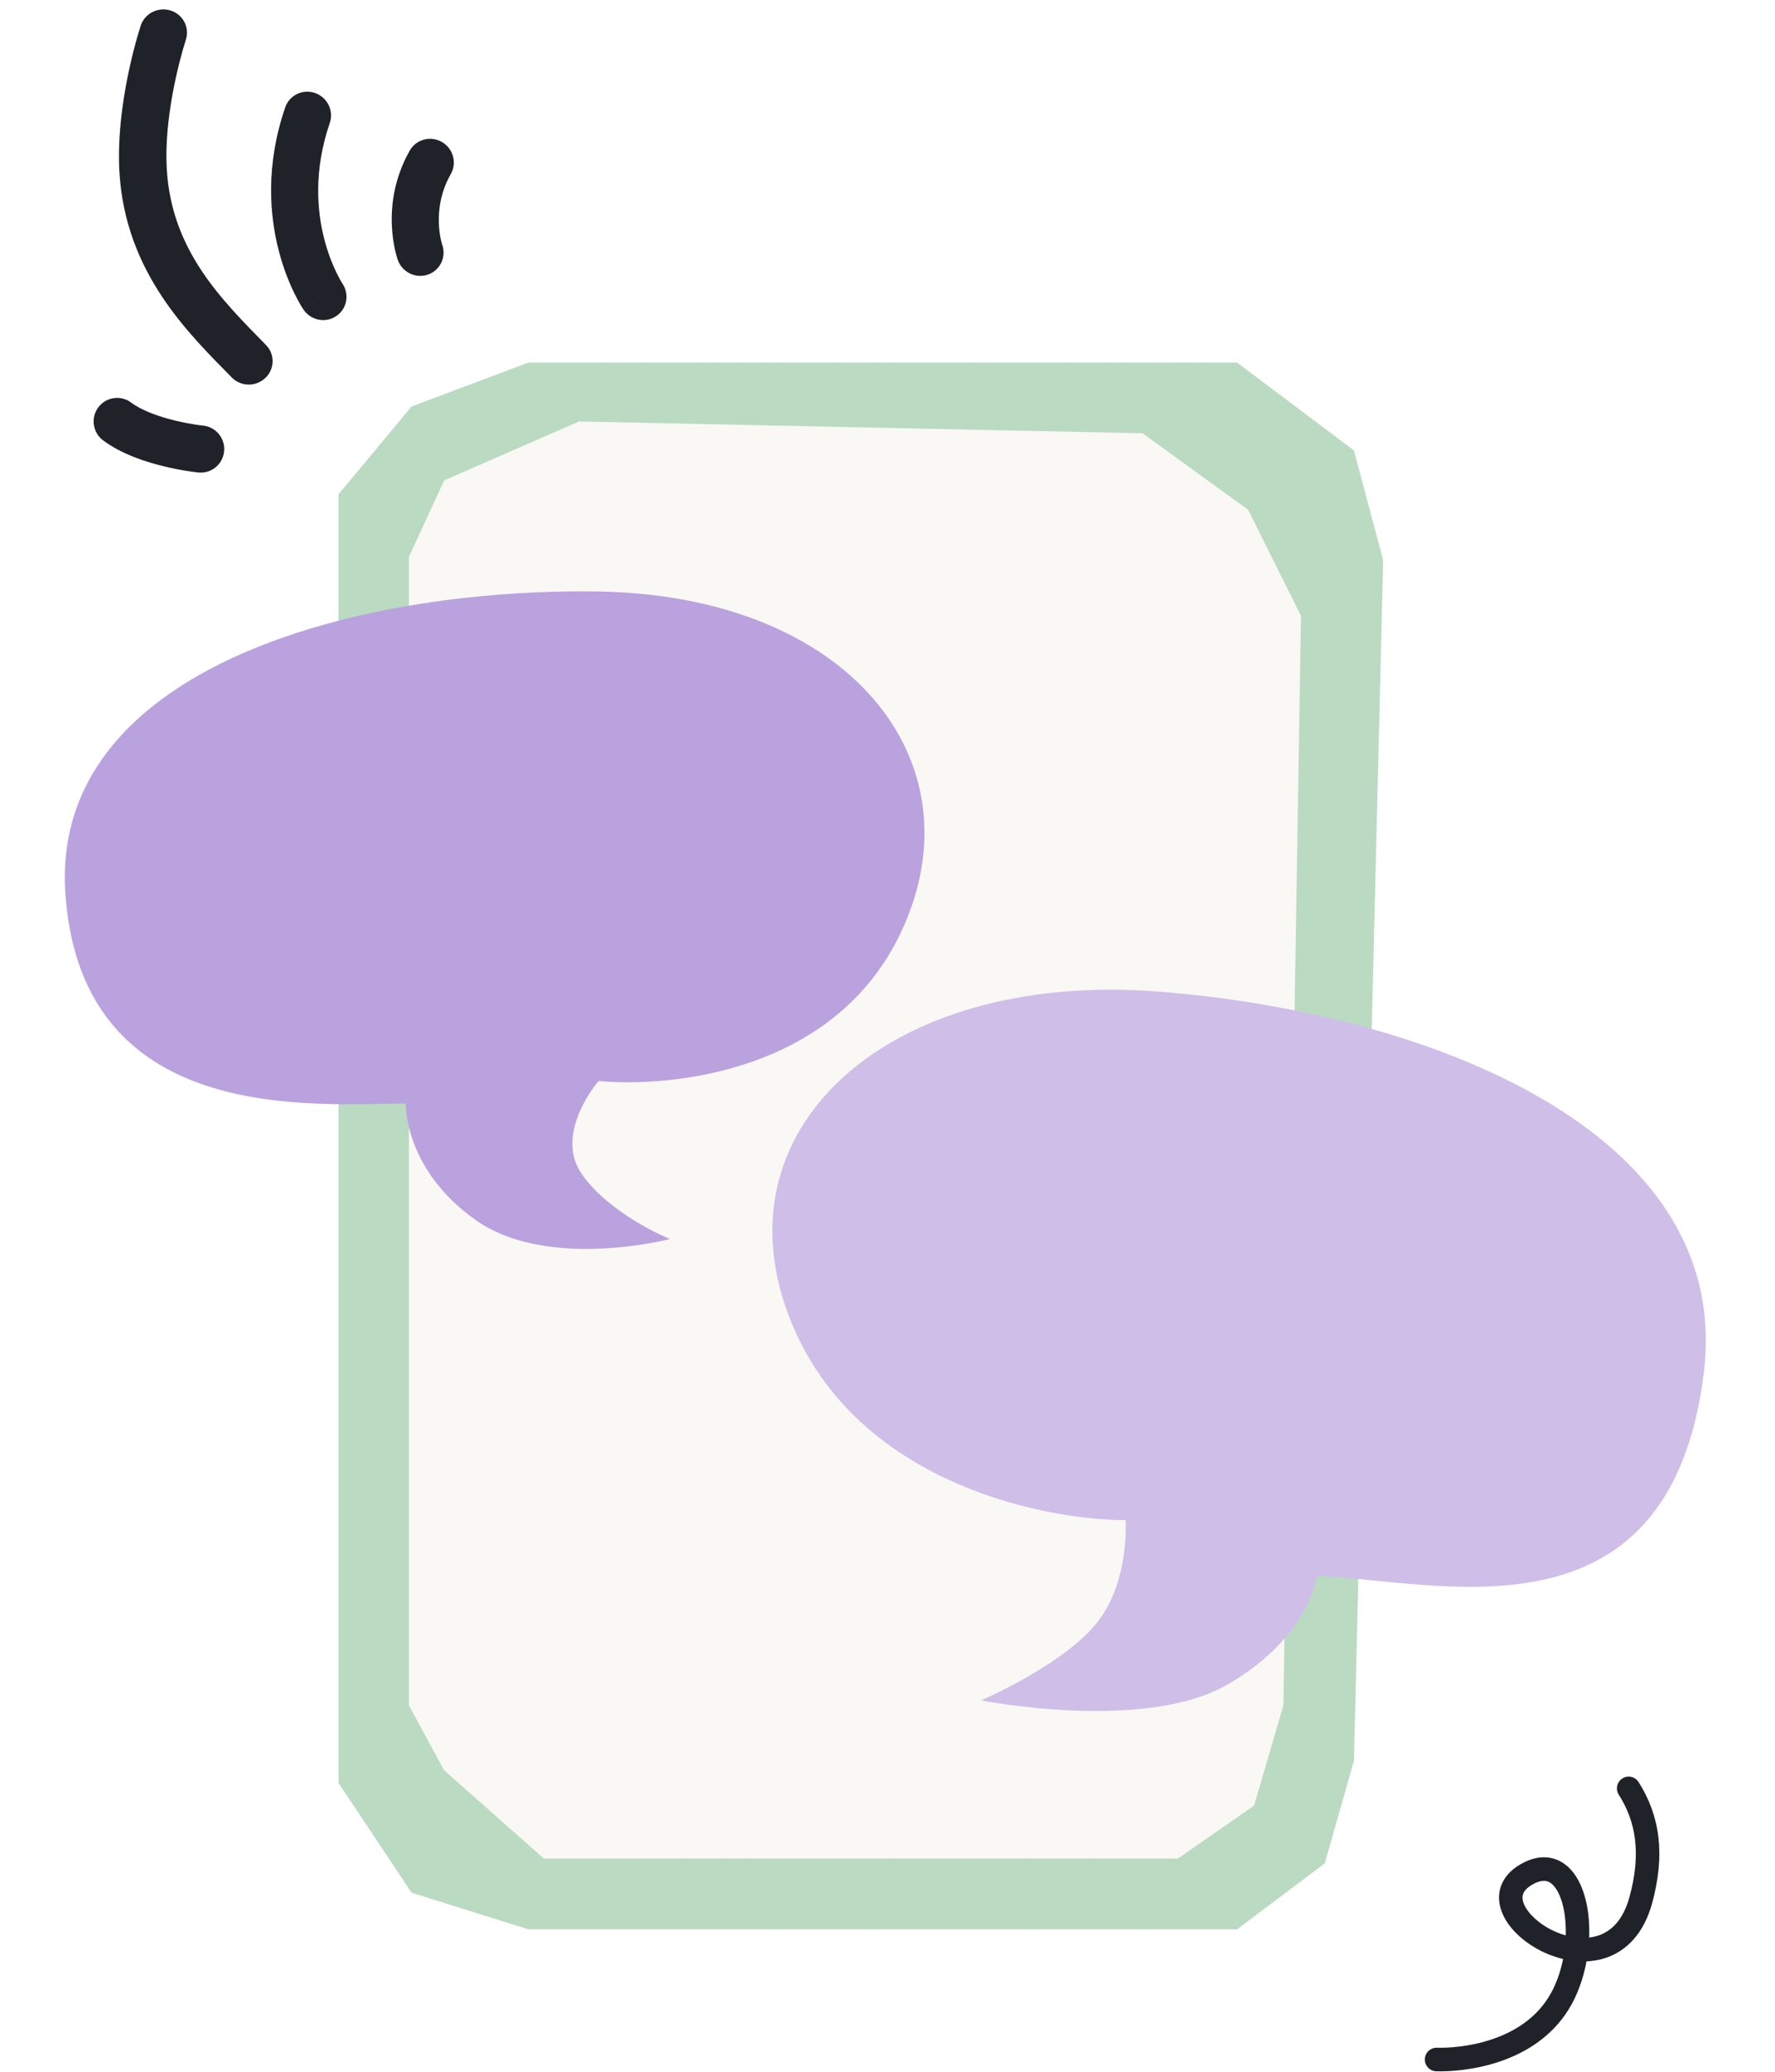 <svg width="150" height="175" viewBox="0 0 150 175" fill="none" xmlns="http://www.w3.org/2000/svg">
<g filter="url(#filter0_n_192_39)">
<path d="M34.779 34.336L44.657 30.626H104.539L114.417 38.047L116.886 47.323L114.417 148.744L111.947 157.402L104.539 162.968H44.657L34.779 159.876L28.606 150.6V41.757L34.779 34.336Z" fill="#BADAC2"/>
</g>
<g filter="url(#filter1_n_192_39)">
<path d="M37.533 40.576L48.94 35.601L96.552 36.596L105.479 43.064L109.943 52.019L108.455 144.062L105.975 152.52L99.528 156.998H45.964L37.533 149.535L34.557 144.062V47.044L37.533 40.576Z" fill="#F9F8F4"/>
</g>
<path d="M8.713 37.198C7.834 36.542 7.651 35.295 8.305 34.413C8.959 33.531 10.202 33.348 11.081 34.004C12.007 34.695 13.451 35.203 14.836 35.535C15.497 35.693 16.09 35.799 16.515 35.865C16.727 35.897 16.895 35.92 17.007 35.934C17.063 35.941 17.105 35.945 17.131 35.948C17.144 35.95 17.154 35.951 17.159 35.951L17.16 35.952C18.251 36.06 19.046 37.035 18.938 38.129C18.837 39.154 17.977 39.919 16.971 39.922L16.768 39.912L16.767 39.912L16.765 39.912C16.764 39.912 16.761 39.911 16.759 39.911C16.755 39.911 16.75 39.911 16.744 39.91C16.732 39.909 16.715 39.906 16.694 39.904C16.652 39.899 16.594 39.892 16.52 39.883C16.374 39.865 16.167 39.838 15.913 39.799C15.407 39.721 14.704 39.596 13.914 39.406C12.394 39.042 10.304 38.385 8.713 37.198Z" fill="#1F2229"/>
<path d="M29.041 24.123C29.523 25.011 29.266 26.129 28.416 26.701C27.509 27.311 26.271 27.067 25.651 26.157L27.293 25.052C25.736 26.098 25.655 26.153 25.65 26.155L25.648 26.153C25.648 26.152 25.646 26.15 25.645 26.149C25.643 26.146 25.641 26.142 25.638 26.139C25.634 26.131 25.628 26.123 25.621 26.112C25.607 26.091 25.589 26.063 25.567 26.029C25.524 25.961 25.467 25.869 25.398 25.752C25.261 25.518 25.077 25.187 24.872 24.767C24.462 23.927 23.96 22.722 23.567 21.216C22.778 18.193 22.426 13.958 24.103 9.071C24.457 8.037 25.588 7.494 26.628 7.858C27.668 8.222 28.224 9.355 27.869 10.388C26.488 14.415 26.789 17.841 27.418 20.252C27.734 21.462 28.133 22.417 28.446 23.057C28.602 23.377 28.736 23.616 28.825 23.768C28.87 23.843 28.903 23.897 28.922 23.928C28.932 23.943 28.938 23.953 28.94 23.956L29.041 24.123Z" fill="#1F2229"/>
<path d="M37.367 20.665C37.738 21.698 37.204 22.829 36.171 23.191C35.137 23.553 33.996 23.007 33.623 21.973L35.495 21.318L33.623 21.972L33.621 21.966C33.62 21.964 33.619 21.96 33.618 21.957C33.616 21.951 33.614 21.945 33.611 21.937C33.606 21.921 33.598 21.901 33.591 21.878C33.575 21.832 33.556 21.77 33.534 21.695C33.49 21.546 33.434 21.341 33.378 21.088C33.266 20.584 33.149 19.88 33.113 19.037C33.042 17.348 33.3 15.059 34.627 12.72C35.166 11.77 36.38 11.444 37.338 11.99C38.295 12.537 38.634 13.75 38.096 14.7C37.215 16.252 37.041 17.767 37.089 18.91C37.113 19.482 37.192 19.95 37.262 20.264C37.297 20.42 37.329 20.537 37.349 20.606C37.357 20.633 37.363 20.652 37.367 20.665Z" fill="#1F2229"/>
<path d="M11.885 2.183C12.217 1.144 13.342 0.562 14.398 0.883C15.454 1.203 16.042 2.306 15.71 3.345C15.101 5.252 13.849 10.082 14.094 14.275C14.499 21.195 18.758 25.343 22.483 29.148C23.248 29.929 23.22 31.175 22.42 31.931C21.62 32.687 20.351 32.666 19.586 31.884C15.998 28.219 10.593 23.089 10.091 14.521C9.804 9.61 11.23 4.234 11.885 2.183Z" fill="#1F2229"/>
<path d="M137.101 150.225C137.562 149.929 138.176 150.065 138.47 150.528C140.272 153.359 140.742 156.63 139.62 160.752C138.926 163.303 137.47 164.801 135.664 165.393C135.142 165.564 134.607 165.651 134.072 165.675C133.804 167.119 133.304 168.546 132.544 169.763C131.047 172.16 128.757 173.47 126.635 174.171C124.517 174.871 122.489 174.992 121.373 174.96C120.825 174.945 120.394 174.486 120.409 173.937C120.425 173.388 120.882 172.956 121.429 172.971C122.376 172.998 124.165 172.892 126.015 172.281C127.861 171.67 129.691 170.585 130.864 168.706C131.455 167.759 131.861 166.631 132.092 165.475C131.53 165.342 130.987 165.151 130.483 164.917C128.957 164.21 127.587 163.039 126.99 161.688C126.684 160.993 126.562 160.201 126.811 159.413C127.061 158.621 127.639 157.976 128.456 157.495C129.117 157.105 129.79 156.886 130.459 156.883C131.14 156.88 131.75 157.102 132.26 157.484C133.241 158.219 133.802 159.492 134.078 160.812C134.26 161.682 134.333 162.654 134.296 163.661C134.555 163.631 134.807 163.58 135.048 163.501C136.12 163.15 137.158 162.241 137.706 160.227C138.704 156.558 138.251 153.883 136.798 151.599C136.503 151.136 136.639 150.521 137.101 150.225ZM130.468 158.872C130.233 158.873 129.901 158.951 129.461 159.21C128.958 159.507 128.77 159.799 128.703 160.014C128.634 160.232 128.643 160.517 128.804 160.882C129.144 161.651 130.064 162.532 131.315 163.111C131.642 163.263 131.98 163.387 132.319 163.481C132.341 162.68 132.281 161.908 132.137 161.222C131.902 160.098 131.488 159.39 131.073 159.079C130.886 158.939 130.691 158.871 130.468 158.872Z" fill="#1F2229"/>
<g filter="url(#filter2_n_192_39)">
<path d="M92.54 137.269C89.576 140.773 82.905 143.63 82.905 143.63C82.905 143.63 96.715 146.357 103.736 142.291C110.758 138.225 111.265 133.128 111.265 133.128C121.239 133.422 141.033 139.462 143.976 116.031C146.57 95.373 120.238 85.49 97.865 83.757C74.672 81.96 59.811 95.795 67.164 112.368C73.005 125.533 88.626 128.403 95.115 128.407C95.115 128.407 95.505 133.765 92.54 137.269Z" fill="#CFBEE8"/>
</g>
<g filter="url(#filter3_n_192_39)">
<path d="M49.174 99.187C51.597 102.642 56.613 104.66 56.613 104.66C56.613 104.66 46.285 107.362 40.195 103.054C34.104 98.746 34.295 93.217 34.295 93.217C26.674 93.217 7.018 95.207 5.536 75.656C4.09 56.573 29.799 49.679 50.424 49.96C71.804 50.251 82.899 64.36 76.156 78.714C70.527 90.696 56.521 91.852 50.581 91.314C50.581 91.314 46.751 95.732 49.174 99.187Z" fill="#BAA2DE"/>
</g>
<defs>
<filter id="filter0_n_192_39" x="28.606" y="30.626" width="88.28" height="132.342" filterUnits="userSpaceOnUse" color-interpolation-filters="sRGB">
<feFlood flood-opacity="0" result="BackgroundImageFix"/>
<feBlend mode="normal" in="SourceGraphic" in2="BackgroundImageFix" result="shape"/>
<feTurbulence type="fractalNoise" baseFrequency="1 1" stitchTiles="stitch" numOctaves="3" result="noise" seed="1753" />
<feColorMatrix in="noise" type="luminanceToAlpha" result="alphaNoise" />
<feComponentTransfer in="alphaNoise" result="coloredNoise1">
<feFuncA type="discrete" tableValues="1 1 1 1 1 1 1 1 1 1 1 1 1 1 1 1 1 1 1 1 1 1 1 1 1 1 1 1 1 1 1 1 1 1 1 1 1 1 1 1 1 1 1 1 1 1 1 1 1 1 1 0 0 0 0 0 0 0 0 0 0 0 0 0 0 0 0 0 0 0 0 0 0 0 0 0 0 0 0 0 0 0 0 0 0 0 0 0 0 0 0 0 0 0 0 0 0 0 0 0 "/>
</feComponentTransfer>
<feComposite operator="in" in2="shape" in="coloredNoise1" result="noise1Clipped" />
<feFlood flood-color="rgba(223, 238, 215, 0.5)" result="color1Flood" />
<feComposite operator="in" in2="noise1Clipped" in="color1Flood" result="color1" />
<feMerge result="effect1_noise_192_39">
<feMergeNode in="shape" />
<feMergeNode in="color1" />
</feMerge>
</filter>
<filter id="filter1_n_192_39" x="34.557" y="35.601" width="75.385" height="121.397" filterUnits="userSpaceOnUse" color-interpolation-filters="sRGB">
<feFlood flood-opacity="0" result="BackgroundImageFix"/>
<feBlend mode="normal" in="SourceGraphic" in2="BackgroundImageFix" result="shape"/>
<feTurbulence type="fractalNoise" baseFrequency="1 1" stitchTiles="stitch" numOctaves="3" result="noise" seed="7038" />
<feColorMatrix in="noise" type="luminanceToAlpha" result="alphaNoise" />
<feComponentTransfer in="alphaNoise" result="coloredNoise1">
<feFuncA type="discrete" tableValues="1 1 1 1 1 1 1 1 1 1 1 1 1 1 1 1 1 1 1 1 1 1 1 1 1 1 1 1 1 1 1 1 1 1 1 1 1 1 1 1 1 1 1 1 1 1 1 1 1 1 1 0 0 0 0 0 0 0 0 0 0 0 0 0 0 0 0 0 0 0 0 0 0 0 0 0 0 0 0 0 0 0 0 0 0 0 0 0 0 0 0 0 0 0 0 0 0 0 0 0 "/>
</feComponentTransfer>
<feComposite operator="in" in2="shape" in="coloredNoise1" result="noise1Clipped" />
<feFlood flood-color="rgba(242, 239, 232, 0.6)" result="color1Flood" />
<feComposite operator="in" in2="noise1Clipped" in="color1Flood" result="color1" />
<feMerge result="effect1_noise_192_39">
<feMergeNode in="shape" />
<feMergeNode in="color1" />
</feMerge>
</filter>
<filter id="filter2_n_192_39" x="65.27" y="83.599" width="78.883" height="60.926" filterUnits="userSpaceOnUse" color-interpolation-filters="sRGB">
<feFlood flood-opacity="0" result="BackgroundImageFix"/>
<feBlend mode="normal" in="SourceGraphic" in2="BackgroundImageFix" result="shape"/>
<feTurbulence type="fractalNoise" baseFrequency="0.5 0.5" stitchTiles="stitch" numOctaves="3" result="noise" seed="6220" />
<feColorMatrix in="noise" type="luminanceToAlpha" result="alphaNoise" />
<feComponentTransfer in="alphaNoise" result="coloredNoise1">
<feFuncA type="discrete" tableValues="1 1 1 1 1 1 1 1 1 1 1 1 1 1 1 1 1 1 1 1 1 1 1 1 1 1 1 1 1 1 1 1 1 1 1 1 1 1 1 1 1 1 1 1 1 1 1 1 1 1 1 0 0 0 0 0 0 0 0 0 0 0 0 0 0 0 0 0 0 0 0 0 0 0 0 0 0 0 0 0 0 0 0 0 0 0 0 0 0 0 0 0 0 0 0 0 0 0 0 0 "/>
</feComponentTransfer>
<feComposite operator="in" in2="shape" in="coloredNoise1" result="noise1Clipped" />
<feFlood flood-color="rgba(186, 162, 222, 0.25)" result="color1Flood" />
<feComposite operator="in" in2="noise1Clipped" in="color1Flood" result="color1" />
<feMerge result="effect1_noise_192_39">
<feMergeNode in="shape" />
<feMergeNode in="color1" />
</feMerge>
</filter>
<filter id="filter3_n_192_39" x="5.478" y="49.952" width="72.644" height="55.545" filterUnits="userSpaceOnUse" color-interpolation-filters="sRGB">
<feFlood flood-opacity="0" result="BackgroundImageFix"/>
<feBlend mode="normal" in="SourceGraphic" in2="BackgroundImageFix" result="shape"/>
<feTurbulence type="fractalNoise" baseFrequency="0.5 0.5" stitchTiles="stitch" numOctaves="3" result="noise" seed="2200" />
<feColorMatrix in="noise" type="luminanceToAlpha" result="alphaNoise" />
<feComponentTransfer in="alphaNoise" result="coloredNoise1">
<feFuncA type="discrete" tableValues="1 1 1 1 1 1 1 1 1 1 1 1 1 1 1 1 1 1 1 1 1 1 1 1 1 1 1 1 1 1 1 1 1 1 1 1 1 1 1 1 1 1 1 1 1 1 1 1 1 1 1 0 0 0 0 0 0 0 0 0 0 0 0 0 0 0 0 0 0 0 0 0 0 0 0 0 0 0 0 0 0 0 0 0 0 0 0 0 0 0 0 0 0 0 0 0 0 0 0 0 "/>
</feComponentTransfer>
<feComposite operator="in" in2="shape" in="coloredNoise1" result="noise1Clipped" />
<feFlood flood-color="rgba(207, 190, 232, 0.3)" result="color1Flood" />
<feComposite operator="in" in2="noise1Clipped" in="color1Flood" result="color1" />
<feMerge result="effect1_noise_192_39">
<feMergeNode in="shape" />
<feMergeNode in="color1" />
</feMerge>
</filter>
</defs>
</svg>
